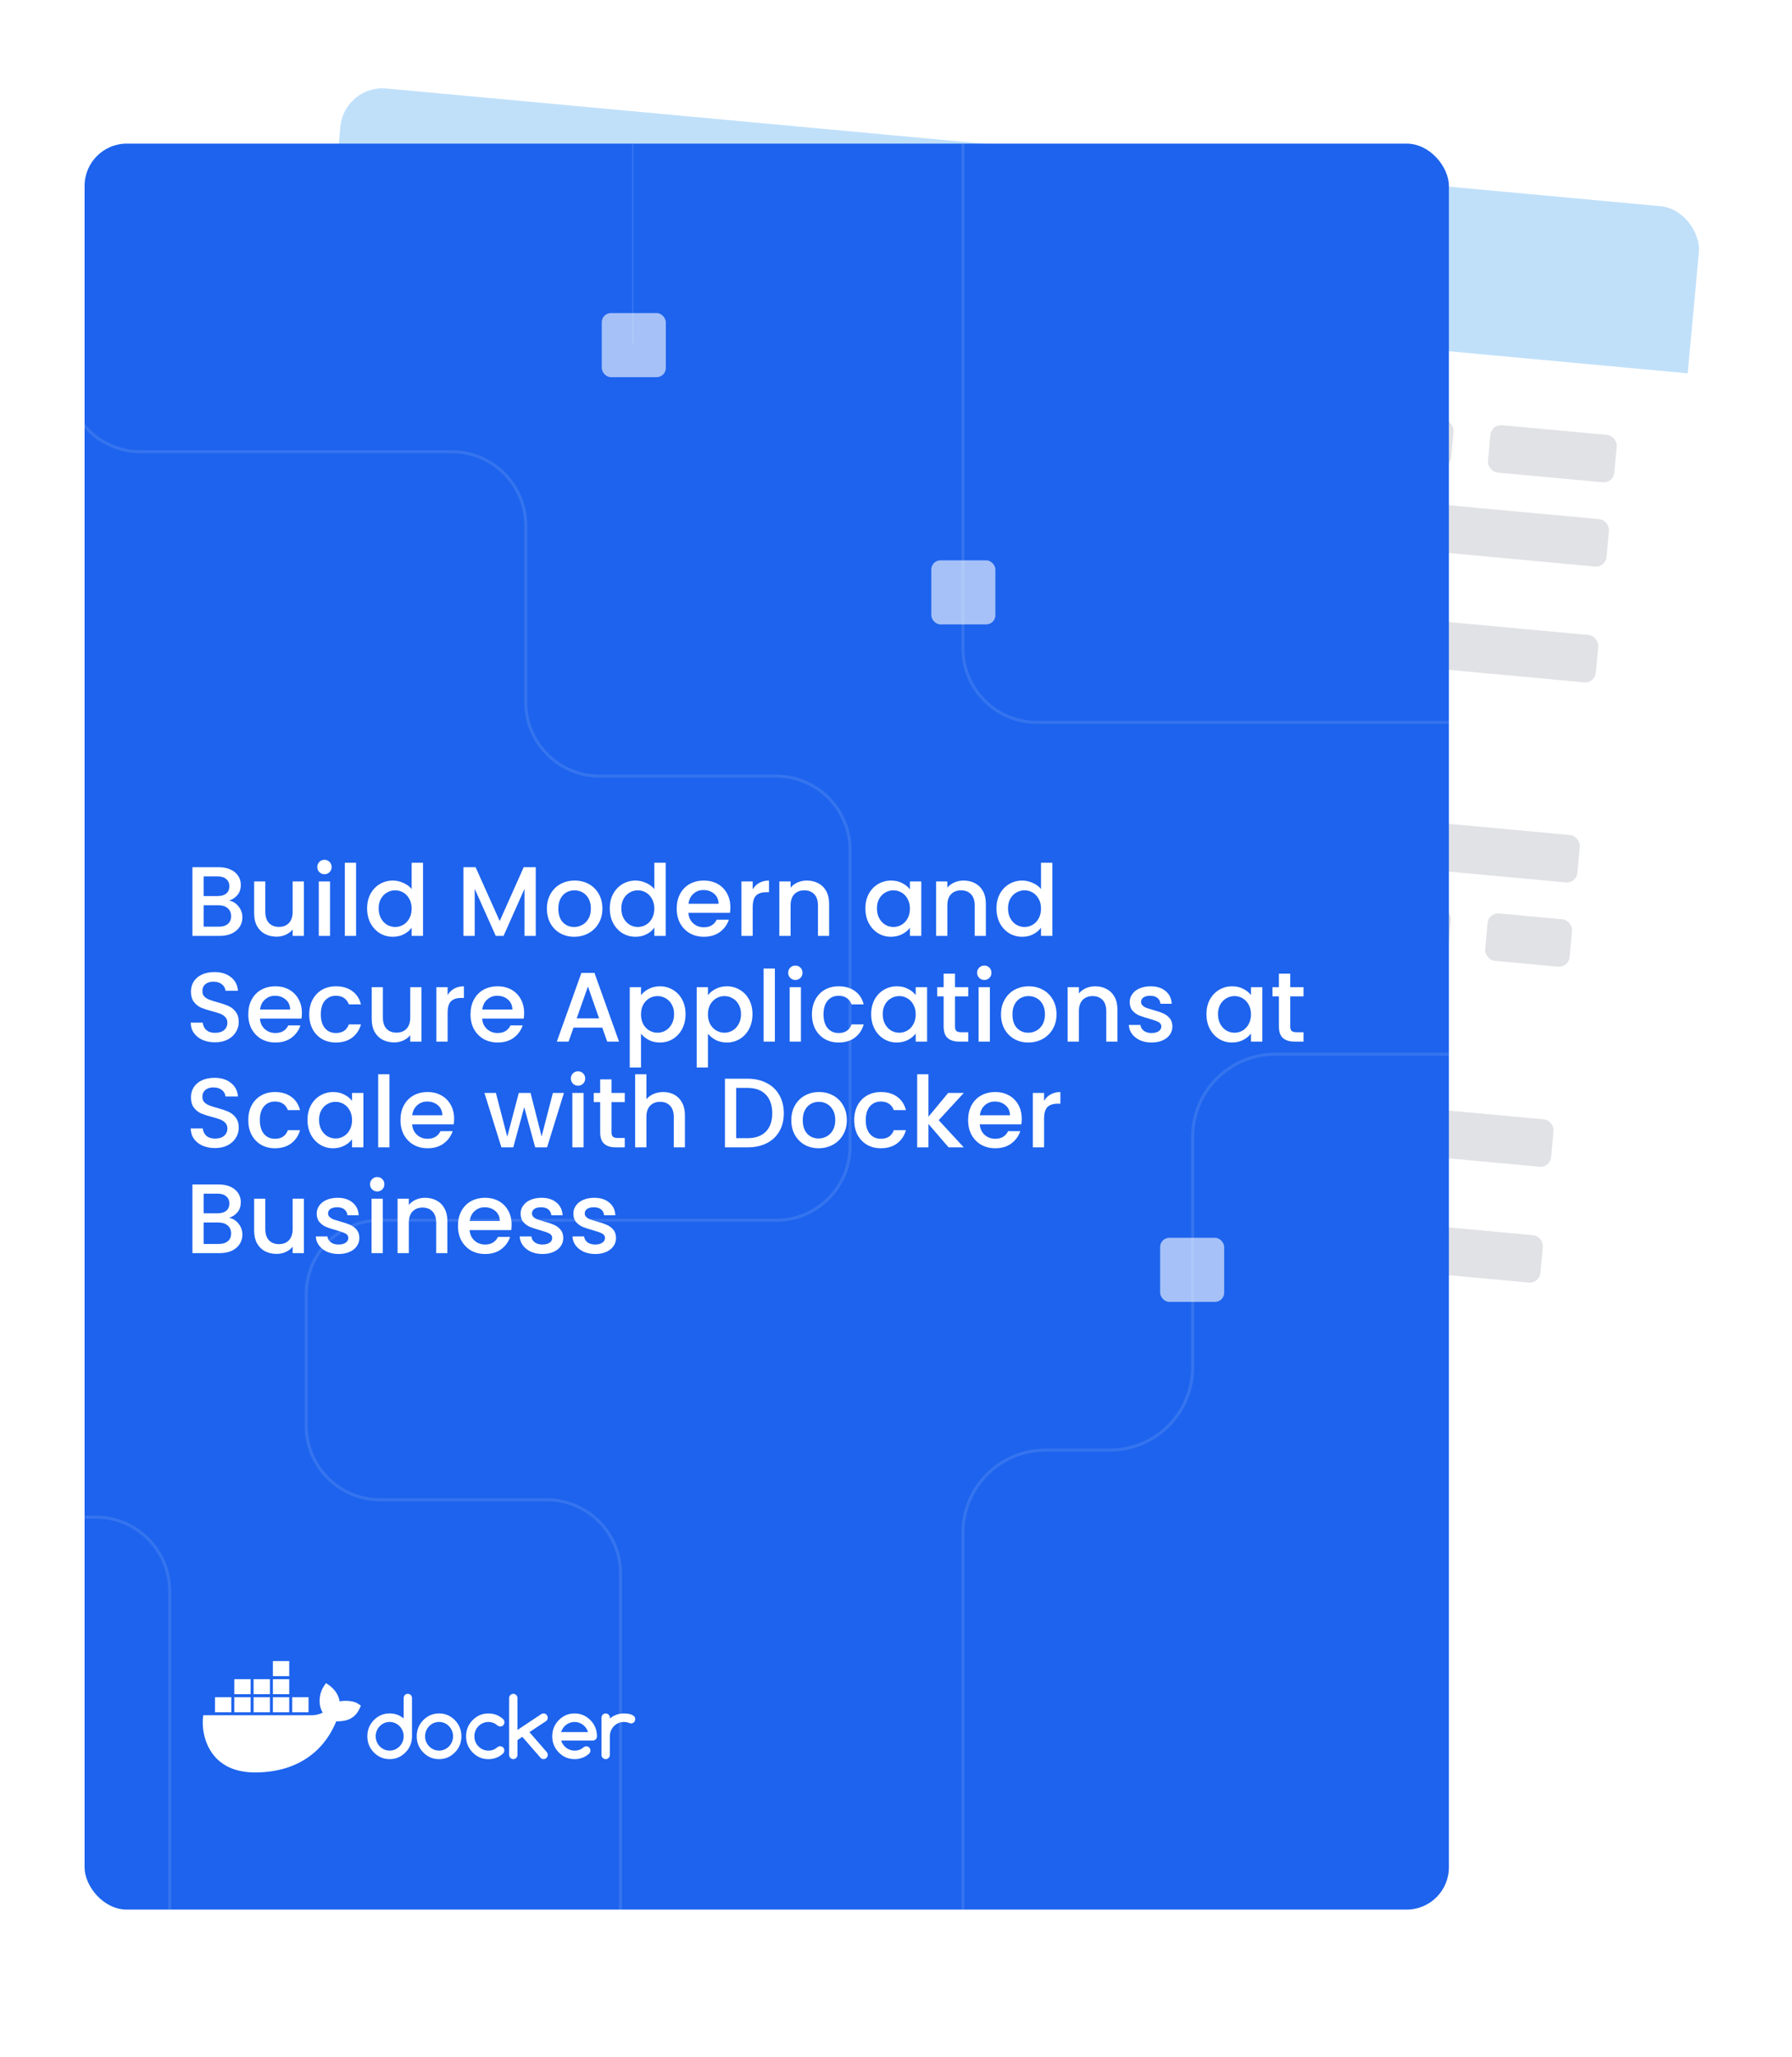 <svg xmlns="http://www.w3.org/2000/svg" width="339" height="389" viewBox="0 0 339 389" fill="none"><g filter="url(#svg4a95d70b-filter0_d_6536_11236)"><g clip-path="url(#svg4a95d70b-clip0_6536_11236)"><rect x="65.121" y="14" width="258.091" height="334" rx="8" transform="rotate(5.277 65.121 14)" fill="white"></rect><path opacity="0.12" d="M-58.228 104.946L31.843 113.265C39.535 113.976 45.194 120.787 44.484 128.48L41.24 163.594C40.53 171.287 33.719 176.946 26.026 176.235L-73.107 167.079" stroke="#C0E0FA" stroke-width="0.578" stroke-miterlimit="10"></path><path opacity="0.12" d="M-101.968 259.45L43.336 272.871C51.029 273.582 56.687 280.393 55.977 288.086L46.933 386" stroke="#C0E0FA" stroke-width="0.578" stroke-miterlimit="10"></path><rect width="269" height="31" transform="translate(65.121 14) rotate(5.277)" fill="#C0E0FA"></rect><rect x="76.011" y="59.193" width="120" height="9" rx="2" transform="rotate(5.277 76.011 59.193)" fill="#E1E2E6"></rect><rect x="72.516" y="97.032" width="120" height="9" rx="2" transform="rotate(5.277 72.516 97.032)" fill="#E1E2E6"></rect><rect x="69.02" y="134.871" width="120" height="9" rx="2" transform="rotate(5.277 69.02 134.871)" fill="#E1E2E6"></rect><rect x="65.525" y="172.71" width="120" height="9" rx="2" transform="rotate(5.277 65.525 172.71)" fill="#E1E2E6"></rect><rect x="62.03" y="210.549" width="120" height="9" rx="2" transform="rotate(5.277 62.03 210.549)" fill="#E1E2E6"></rect><rect x="74.539" y="75.125" width="71" height="9" rx="2" transform="rotate(5.277 74.539 75.125)" fill="#E1E2E6"></rect><rect x="71.044" y="112.964" width="71" height="9" rx="2" transform="rotate(5.277 71.044 112.964)" fill="#E1E2E6"></rect><rect x="67.549" y="150.803" width="71" height="9" rx="2" transform="rotate(5.277 67.549 150.803)" fill="#E1E2E6"></rect><rect x="64.054" y="188.642" width="71" height="9" rx="2" transform="rotate(5.277 64.054 188.642)" fill="#E1E2E6"></rect><rect x="60.559" y="226.481" width="71" height="9" rx="2" transform="rotate(5.277 60.559 226.481)" fill="#E1E2E6"></rect><rect x="203.468" y="70.966" width="72" height="9" rx="2" transform="rotate(5.277 203.468 70.966)" fill="#E1E2E6"></rect><rect x="199.973" y="108.805" width="72" height="9" rx="2" transform="rotate(5.277 199.973 108.805)" fill="#E1E2E6"></rect><rect x="196.478" y="146.644" width="72" height="9" rx="2" transform="rotate(5.277 196.478 146.644)" fill="#E1E2E6"></rect><rect x="192.983" y="184.483" width="72" height="9" rx="2" transform="rotate(5.277 192.983 184.483)" fill="#E1E2E6"></rect><rect x="189.488" y="222.322" width="72" height="9" rx="2" transform="rotate(5.277 189.488 222.322)" fill="#E1E2E6"></rect><rect x="152.208" y="82.299" width="97.9" height="9" rx="2" transform="rotate(5.277 152.208 82.299)" fill="#E1E2E6"></rect><rect x="148.713" y="120.138" width="121" height="9" rx="2" transform="rotate(5.277 148.713 120.138)" fill="#E1E2E6"></rect><rect x="145.219" y="157.977" width="129.981" height="9" rx="2" transform="rotate(5.277 145.219 157.977)" fill="#E1E2E6"></rect><rect x="141.724" y="195.816" width="121" height="9" rx="2" transform="rotate(5.277 141.724 195.816)" fill="#E1E2E6"></rect><rect x="138.229" y="233.655" width="121" height="9" rx="2" transform="rotate(5.277 138.229 233.655)" fill="#E1E2E6"></rect><rect x="282.133" y="78.232" width="24" height="9" rx="2" transform="rotate(5.277 282.133 78.232)" fill="#E1E2E6"></rect><rect x="247.787" y="113.221" width="54.982" height="9" rx="2" transform="rotate(5.277 247.787 113.221)" fill="#E1E2E6"></rect><rect x="249.132" y="151.507" width="50.121" height="9" rx="2" transform="rotate(5.277 249.132 151.507)" fill="#E1E2E6"></rect><rect x="268.153" y="229.588" width="24" height="9" rx="2" transform="rotate(5.277 268.153 229.588)" fill="#E1E2E6"></rect><rect x="257.807" y="92.053" width="46.953" height="9" rx="2" transform="rotate(5.277 257.807 92.053)" fill="#E1E2E6"></rect><rect x="281.591" y="170.573" width="16.047" height="9" rx="2" transform="rotate(5.277 281.591 170.573)" fill="#E1E2E6"></rect><rect x="270.177" y="207.681" width="24" height="9" rx="2" transform="rotate(5.277 270.177 207.681)" fill="#E1E2E6"></rect></g></g><g filter="url(#svg4a95d70b-filter1_d_6536_11236)"><g clip-path="url(#svg4a95d70b-clip1_6536_11236)"><rect x="16" y="25.161" width="258.091" height="334" rx="8" fill="#1D63ED"></rect><path d="M64.236 319.779C64.081 318.641 63.455 317.653 62.317 316.76L61.662 316.319L61.224 316.982C60.665 317.835 60.384 319.022 60.477 320.158C60.519 320.556 60.648 321.273 61.053 321.899C60.648 322.121 59.85 322.426 58.788 322.403H38.466L38.426 322.639C38.235 323.78 38.238 327.343 40.522 330.081C42.258 332.161 44.86 333.217 48.253 333.217C55.614 333.217 61.061 329.785 63.612 323.544C64.615 323.564 66.775 323.55 67.885 321.404C67.913 321.356 67.981 321.225 68.174 320.818L68.281 320.596L67.658 320.175C66.983 319.716 65.433 319.549 64.239 319.779H64.236ZM54.715 312.161H51.625V315.007H54.715V312.161ZM54.715 315.576H51.625V318.422H54.715V315.576ZM51.063 315.576H47.972V318.422H51.063V315.576ZM47.411 315.576H44.32V318.422H47.411V315.576ZM43.758 318.991H40.668V321.837H43.758V318.991ZM47.411 318.991H44.32V321.837H47.411V318.991ZM51.063 318.991H47.972V321.837H51.063V318.991ZM54.715 318.991H51.625V321.837H54.715V318.991ZM58.367 318.991H55.277V321.837H58.367V318.991ZM77.148 318.353C76.92 318.353 76.735 318.43 76.586 318.581C76.437 318.732 76.364 318.925 76.364 319.156V323.006C75.6 322.374 74.718 322.056 73.715 322.056C72.549 322.056 71.551 322.477 70.725 323.322C69.9 324.164 69.489 325.183 69.489 326.378C69.489 327.573 69.902 328.589 70.725 329.435C71.551 330.277 72.546 330.701 73.715 330.701C74.883 330.701 75.867 330.28 76.704 329.435C77.53 328.601 77.94 327.582 77.94 326.378V319.156C77.94 318.925 77.864 318.732 77.709 318.581C77.555 318.43 77.37 318.353 77.148 318.353ZM76.156 327.425C76.018 327.753 75.83 328.04 75.591 328.285C75.352 328.532 75.072 328.726 74.751 328.871C74.428 329.016 74.085 329.087 73.717 329.087C73.349 329.087 72.998 329.016 72.675 328.871C72.352 328.726 72.074 328.532 71.838 328.288C71.602 328.043 71.414 327.756 71.276 327.428C71.138 327.098 71.068 326.748 71.068 326.378C71.068 326.008 71.138 325.658 71.276 325.328C71.414 324.998 71.602 324.714 71.838 324.469C72.074 324.224 72.355 324.031 72.675 323.885C72.998 323.74 73.344 323.669 73.717 323.669C74.091 323.669 74.428 323.74 74.751 323.885C75.074 324.031 75.352 324.224 75.591 324.472C75.83 324.719 76.018 325.007 76.156 325.331C76.293 325.658 76.364 326.005 76.364 326.375C76.364 326.745 76.293 327.095 76.156 327.42V327.425ZM111.686 323.325C110.851 322.483 109.854 322.058 108.697 322.058C107.539 322.058 106.533 322.48 105.707 323.325C104.881 324.167 104.471 325.186 104.471 326.381C104.471 327.576 104.884 328.592 105.707 329.437C106.533 330.28 107.528 330.704 108.697 330.704C109.758 330.704 110.677 330.354 111.458 329.654C111.61 329.494 111.686 329.301 111.686 329.076C111.686 328.851 111.613 328.652 111.464 328.501C111.315 328.35 111.127 328.274 110.902 328.274C110.705 328.279 110.531 328.345 110.382 328.476C110.146 328.68 109.891 328.837 109.612 328.939C109.334 329.042 109.031 329.093 108.699 329.093C108.407 329.093 108.126 329.048 107.859 328.954C107.592 328.86 107.342 328.732 107.121 328.564C106.896 328.396 106.702 328.197 106.536 327.96C106.37 327.727 106.244 327.468 106.16 327.184H112.135C112.357 327.184 112.543 327.107 112.697 326.956C112.852 326.805 112.927 326.612 112.927 326.381C112.927 325.784 112.823 325.229 112.618 324.719C112.413 324.207 112.101 323.743 111.691 323.328L111.686 323.325ZM106.154 325.579C106.236 325.297 106.359 325.038 106.525 324.802C106.691 324.568 106.887 324.366 107.112 324.198C107.34 324.031 107.587 323.903 107.859 323.809C108.132 323.715 108.41 323.669 108.697 323.669C108.983 323.669 109.261 323.715 109.531 323.809C109.801 323.903 110.048 324.031 110.27 324.198C110.495 324.366 110.691 324.566 110.857 324.802C111.026 325.035 111.152 325.294 111.239 325.579H106.154V325.579ZM119.962 322.599C119.822 322.46 119.645 322.352 119.431 322.272C119.218 322.192 118.984 322.138 118.729 322.107C118.476 322.076 118.237 322.061 118.015 322.061C117.512 322.061 117.04 322.144 116.596 322.309C116.153 322.474 115.742 322.71 115.366 323.017V322.864C115.366 322.642 115.29 322.454 115.136 322.298C114.981 322.141 114.798 322.061 114.582 322.061C114.366 322.061 114.175 322.141 114.02 322.298C113.866 322.454 113.79 322.645 113.79 322.864V329.901C113.79 330.123 113.866 330.311 114.02 330.468C114.175 330.624 114.36 330.704 114.582 330.704C114.804 330.704 114.984 330.624 115.136 330.468C115.29 330.311 115.366 330.12 115.366 329.901V326.381C115.366 326.005 115.436 325.653 115.574 325.323C115.712 324.992 115.9 324.708 116.139 324.463C116.377 324.218 116.658 324.025 116.979 323.885C117.302 323.743 117.644 323.672 118.012 323.672C118.38 323.672 118.729 323.737 119.046 323.866C119.173 323.922 119.282 323.951 119.378 323.951C119.487 323.951 119.591 323.931 119.687 323.888C119.782 323.846 119.867 323.789 119.937 323.715C120.007 323.641 120.063 323.555 120.105 323.456C120.147 323.359 120.17 323.254 120.17 323.14C120.17 322.918 120.1 322.739 119.959 322.599H119.962ZM86.05 323.325C85.216 322.483 84.219 322.058 83.061 322.058C81.904 322.058 80.898 322.48 80.072 323.325C79.246 324.167 78.836 325.186 78.836 326.381C78.836 327.576 79.249 328.592 80.072 329.437C80.898 330.28 81.893 330.704 83.061 330.704C84.23 330.704 85.213 330.283 86.05 329.437C86.876 328.604 87.287 327.585 87.287 326.381C87.281 325.784 87.177 325.231 86.975 324.722C86.77 324.213 86.463 323.746 86.05 323.325ZM85.503 327.425C85.365 327.753 85.177 328.04 84.938 328.285C84.699 328.532 84.418 328.726 84.098 328.871C83.778 329.016 83.432 329.087 83.064 329.087C82.696 329.087 82.345 329.016 82.022 328.871C81.699 328.726 81.421 328.532 81.185 328.288C80.949 328.043 80.76 327.756 80.623 327.428C80.485 327.098 80.415 326.748 80.415 326.378C80.415 326.008 80.485 325.658 80.623 325.328C80.76 324.998 80.949 324.714 81.185 324.469C81.421 324.224 81.701 324.031 82.022 323.885C82.345 323.74 82.69 323.669 83.064 323.669C83.438 323.669 83.775 323.74 84.098 323.885C84.421 324.031 84.699 324.224 84.938 324.472C85.177 324.719 85.365 325.007 85.503 325.331C85.64 325.658 85.71 326.005 85.71 326.375C85.71 326.745 85.64 327.095 85.503 327.42V327.425ZM103.617 322.861C103.617 322.753 103.595 322.65 103.553 322.554C103.511 322.457 103.454 322.369 103.384 322.295C103.314 322.221 103.23 322.161 103.134 322.121C103.039 322.081 102.935 322.058 102.825 322.058C102.668 322.058 102.527 322.098 102.404 322.181L97.892 325.183V319.162C97.892 318.934 97.816 318.743 97.661 318.587C97.507 318.43 97.324 318.351 97.108 318.351C96.892 318.351 96.701 318.43 96.546 318.587C96.392 318.743 96.316 318.934 96.316 319.162V329.89C96.316 330.112 96.392 330.303 96.546 330.462C96.701 330.621 96.886 330.701 97.108 330.701C97.33 330.701 97.51 330.621 97.661 330.462C97.816 330.303 97.892 330.112 97.892 329.89V327.104L98.813 326.486L102.3 330.49C102.44 330.63 102.617 330.698 102.828 330.698C102.937 330.698 103.041 330.678 103.137 330.635C103.232 330.596 103.317 330.536 103.387 330.462C103.457 330.388 103.513 330.303 103.555 330.203C103.598 330.106 103.62 330.001 103.62 329.896C103.62 329.685 103.547 329.497 103.401 329.332L100.156 325.596L103.317 323.496C103.519 323.356 103.617 323.143 103.617 322.855V322.861ZM90.517 324.463C90.759 324.218 91.04 324.025 91.363 323.885C91.686 323.743 92.029 323.672 92.397 323.672C92.728 323.672 93.034 323.729 93.318 323.843C93.599 323.957 93.869 324.124 94.124 324.344C94.276 324.466 94.448 324.529 94.639 324.529C94.866 324.529 95.052 324.452 95.201 324.298C95.349 324.144 95.422 323.951 95.422 323.72C95.422 323.49 95.332 323.276 95.15 323.111C94.374 322.411 93.456 322.061 92.397 322.061C91.231 322.061 90.234 322.483 89.408 323.328C88.582 324.17 88.171 325.189 88.171 326.384C88.171 327.579 88.584 328.595 89.408 329.44C90.234 330.283 91.228 330.707 92.397 330.707C93.453 330.707 94.372 330.357 95.15 329.657C95.316 329.486 95.4 329.289 95.4 329.062C95.4 328.834 95.327 328.638 95.178 328.487C95.029 328.336 94.841 328.259 94.616 328.259C94.425 328.265 94.259 328.322 94.119 328.43C93.866 328.652 93.602 328.817 93.318 328.928C93.037 329.039 92.731 329.093 92.397 329.093C92.029 329.093 91.686 329.022 91.363 328.88C91.04 328.737 90.759 328.544 90.517 328.302C90.276 328.06 90.085 327.77 89.947 327.443C89.809 327.112 89.739 326.76 89.739 326.384C89.739 326.008 89.809 325.655 89.947 325.325C90.085 324.995 90.276 324.711 90.517 324.466V324.463Z" fill="white"></path><path opacity="0.12" d="M12.626 -0.564V69.452C12.626 77.178 18.887 83.439 26.613 83.439H85.472C93.198 83.439 99.459 89.701 99.459 97.426V130.801C99.459 138.527 105.721 144.788 113.446 144.788H146.821C154.547 144.788 160.808 151.05 160.808 158.775V214.804C160.808 222.53 154.547 228.791 146.821 228.791H71.916C64.19 228.791 57.929 235.053 57.929 242.778V267.659C57.929 275.385 64.19 281.646 71.916 281.646H103.405C111.13 281.646 117.392 287.908 117.392 295.633V415.671" stroke="#E5F2FC" stroke-width="0.578" stroke-miterlimit="10"></path><path opacity="0.12" d="M182.162 20.368V120.629C182.162 128.354 188.423 134.616 196.149 134.616H348.892" stroke="#E5F2FC" stroke-width="0.578" stroke-miterlimit="10"></path><path opacity="0.12" d="M-127.806 284.939H18.116C25.842 284.939 32.103 291.2 32.103 298.926V397.257" stroke="#E5F2FC" stroke-width="0.578" stroke-miterlimit="10"></path><path opacity="0.12" d="M119.705 10.642V63.035" stroke="#E5F2FC" stroke-width="0.289" stroke-miterlimit="10"></path><path opacity="0.12" d="M345.043 197.38H241.261C232.62 197.38 225.616 204.384 225.616 213.025V256.607C225.616 265.248 218.613 272.251 209.972 272.251H197.81C189.169 272.251 182.165 279.255 182.165 287.896V380.979" stroke="#E5F2FC" stroke-width="0.578" stroke-miterlimit="10"></path><rect x="219.467" y="232.102" width="12.12" height="12.12" rx="1.731" fill="white" fill-opacity="0.6"></rect><rect x="176.18" y="103.973" width="12.12" height="12.12" rx="1.731" fill="white" fill-opacity="0.6"></rect><rect x="113.838" y="57.211" width="12.12" height="12.12" rx="1.731" fill="white" fill-opacity="0.6"></rect><path d="M43.352 168.33C44.05 168.454 44.641 168.822 45.127 169.432C45.613 170.042 45.856 170.734 45.856 171.506C45.856 172.166 45.681 172.764 45.333 173.3C44.996 173.823 44.504 174.24 43.856 174.552C43.209 174.851 42.455 175 41.596 175H36.401V162.014H41.353C42.237 162.014 42.997 162.164 43.632 162.463C44.267 162.762 44.747 163.167 45.071 163.677C45.395 164.175 45.557 164.736 45.557 165.359C45.557 166.106 45.357 166.729 44.959 167.227C44.56 167.726 44.025 168.093 43.352 168.33ZM38.531 167.47H41.166C41.863 167.47 42.405 167.314 42.791 167.003C43.19 166.679 43.389 166.218 43.389 165.62C43.389 165.035 43.19 164.58 42.791 164.256C42.405 163.92 41.863 163.752 41.166 163.752H38.531V167.47ZM41.409 173.262C42.131 173.262 42.698 173.088 43.109 172.739C43.52 172.39 43.726 171.905 43.726 171.282C43.726 170.647 43.508 170.142 43.072 169.768C42.636 169.395 42.056 169.208 41.334 169.208H38.531V173.262H41.409ZM57.494 164.705V175H55.364V173.786C55.028 174.209 54.585 174.545 54.037 174.794C53.502 175.031 52.929 175.149 52.318 175.149C51.509 175.149 50.78 174.981 50.132 174.645C49.497 174.309 48.992 173.81 48.619 173.15C48.258 172.49 48.077 171.693 48.077 170.759V164.705H50.188V170.441C50.188 171.363 50.419 172.073 50.88 172.571C51.34 173.057 51.969 173.3 52.767 173.3C53.564 173.3 54.193 173.057 54.654 172.571C55.127 172.073 55.364 171.363 55.364 170.441V164.705H57.494ZM61.388 163.341C61.002 163.341 60.678 163.21 60.416 162.949C60.155 162.687 60.024 162.363 60.024 161.977C60.024 161.591 60.155 161.267 60.416 161.005C60.678 160.744 61.002 160.613 61.388 160.613C61.762 160.613 62.079 160.744 62.341 161.005C62.602 161.267 62.733 161.591 62.733 161.977C62.733 162.363 62.602 162.687 62.341 162.949C62.079 163.21 61.762 163.341 61.388 163.341ZM62.434 164.705V175H60.304V164.705H62.434ZM67.361 161.174V175H65.231V161.174H67.361ZM69.447 169.806C69.447 168.772 69.659 167.856 70.083 167.059C70.519 166.262 71.104 165.645 71.839 165.209C72.586 164.761 73.415 164.537 74.324 164.537C74.997 164.537 75.657 164.686 76.305 164.985C76.965 165.272 77.488 165.658 77.874 166.144V161.174H80.023V175H77.874V173.449C77.525 173.947 77.04 174.359 76.417 174.682C75.806 175.006 75.103 175.168 74.305 175.168C73.409 175.168 72.586 174.944 71.839 174.496C71.104 174.035 70.519 173.399 70.083 172.59C69.659 171.768 69.447 170.84 69.447 169.806ZM77.874 169.843C77.874 169.133 77.725 168.516 77.426 167.993C77.139 167.47 76.759 167.072 76.286 166.798C75.813 166.523 75.302 166.386 74.754 166.386C74.206 166.386 73.695 166.523 73.222 166.798C72.748 167.059 72.362 167.451 72.063 167.975C71.777 168.485 71.633 169.096 71.633 169.806C71.633 170.516 71.777 171.139 72.063 171.674C72.362 172.21 72.748 172.621 73.222 172.907C73.707 173.181 74.218 173.318 74.754 173.318C75.302 173.318 75.813 173.181 76.286 172.907C76.759 172.633 77.139 172.235 77.426 171.712C77.725 171.176 77.874 170.553 77.874 169.843ZM101.351 162.014V175H99.221V166.106L95.26 175H93.784L89.804 166.106V175H87.674V162.014H89.972L94.531 172.197L99.072 162.014H101.351ZM108.616 175.168C107.645 175.168 106.767 174.95 105.982 174.514C105.197 174.066 104.58 173.443 104.132 172.646C103.684 171.836 103.459 170.902 103.459 169.843C103.459 168.797 103.69 167.869 104.151 167.059C104.612 166.249 105.241 165.627 106.038 165.191C106.835 164.755 107.726 164.537 108.71 164.537C109.694 164.537 110.584 164.755 111.382 165.191C112.179 165.627 112.808 166.249 113.269 167.059C113.73 167.869 113.96 168.797 113.96 169.843C113.96 170.889 113.723 171.817 113.25 172.627C112.777 173.437 112.129 174.066 111.307 174.514C110.497 174.95 109.6 175.168 108.616 175.168ZM108.616 173.318C109.164 173.318 109.675 173.188 110.148 172.926C110.634 172.664 111.027 172.272 111.326 171.749C111.624 171.226 111.774 170.59 111.774 169.843C111.774 169.096 111.631 168.467 111.344 167.956C111.058 167.433 110.678 167.04 110.204 166.779C109.731 166.517 109.22 166.386 108.672 166.386C108.124 166.386 107.614 166.517 107.14 166.779C106.679 167.04 106.312 167.433 106.038 167.956C105.764 168.467 105.627 169.096 105.627 169.843C105.627 170.952 105.907 171.811 106.468 172.422C107.041 173.019 107.757 173.318 108.616 173.318ZM115.356 169.806C115.356 168.772 115.567 167.856 115.991 167.059C116.427 166.262 117.012 165.645 117.747 165.209C118.495 164.761 119.323 164.537 120.232 164.537C120.905 164.537 121.565 164.686 122.213 164.985C122.873 165.272 123.396 165.658 123.782 166.144V161.174H125.931V175H123.782V173.449C123.434 173.947 122.948 174.359 122.325 174.682C121.715 175.006 121.011 175.168 120.214 175.168C119.317 175.168 118.495 174.944 117.747 174.496C117.012 174.035 116.427 173.399 115.991 172.59C115.567 171.768 115.356 170.84 115.356 169.806ZM123.782 169.843C123.782 169.133 123.633 168.516 123.334 167.993C123.047 167.47 122.667 167.072 122.194 166.798C121.721 166.523 121.21 166.386 120.662 166.386C120.114 166.386 119.603 166.523 119.13 166.798C118.657 167.059 118.27 167.451 117.971 167.975C117.685 168.485 117.542 169.096 117.542 169.806C117.542 170.516 117.685 171.139 117.971 171.674C118.27 172.21 118.657 172.621 119.13 172.907C119.616 173.181 120.126 173.318 120.662 173.318C121.21 173.318 121.721 173.181 122.194 172.907C122.667 172.633 123.047 172.235 123.334 171.712C123.633 171.176 123.782 170.553 123.782 169.843ZM138.164 169.6C138.164 169.986 138.139 170.335 138.09 170.647H130.224C130.286 171.469 130.591 172.129 131.139 172.627C131.687 173.125 132.36 173.374 133.157 173.374C134.303 173.374 135.113 172.895 135.586 171.936H137.884C137.573 172.882 137.006 173.661 136.184 174.271C135.374 174.869 134.365 175.168 133.157 175.168C132.173 175.168 131.289 174.95 130.504 174.514C129.731 174.066 129.121 173.443 128.673 172.646C128.237 171.836 128.019 170.902 128.019 169.843C128.019 168.784 128.231 167.856 128.654 167.059C129.09 166.249 129.694 165.627 130.466 165.191C131.251 164.755 132.148 164.537 133.157 164.537C134.129 164.537 134.994 164.748 135.754 165.172C136.514 165.595 137.106 166.193 137.529 166.966C137.953 167.726 138.164 168.604 138.164 169.6ZM135.941 168.928C135.928 168.143 135.648 167.514 135.1 167.04C134.552 166.567 133.873 166.33 133.064 166.33C132.329 166.33 131.7 166.567 131.176 167.04C130.653 167.501 130.342 168.13 130.242 168.928H135.941ZM142.391 166.2C142.702 165.676 143.113 165.272 143.624 164.985C144.147 164.686 144.764 164.537 145.474 164.537V166.741H144.932C144.097 166.741 143.462 166.953 143.026 167.377C142.602 167.8 142.391 168.535 142.391 169.582V175H140.261V164.705H142.391V166.2ZM152.626 164.537C153.435 164.537 154.158 164.705 154.793 165.041C155.441 165.378 155.945 165.876 156.307 166.536C156.668 167.196 156.848 167.993 156.848 168.928V175H154.737V169.245C154.737 168.323 154.507 167.62 154.046 167.134C153.585 166.636 152.956 166.386 152.159 166.386C151.361 166.386 150.726 166.636 150.253 167.134C149.792 167.62 149.561 168.323 149.561 169.245V175H147.431V164.705H149.561V165.882C149.91 165.458 150.352 165.128 150.888 164.892C151.436 164.655 152.015 164.537 152.626 164.537ZM163.709 169.806C163.709 168.772 163.921 167.856 164.344 167.059C164.78 166.262 165.366 165.645 166.101 165.209C166.848 164.761 167.67 164.537 168.567 164.537C169.377 164.537 170.08 164.699 170.678 165.023C171.289 165.334 171.774 165.726 172.136 166.2V164.705H174.284V175H172.136V173.468C171.774 173.954 171.282 174.359 170.66 174.682C170.037 175.006 169.327 175.168 168.53 175.168C167.645 175.168 166.835 174.944 166.101 174.496C165.366 174.035 164.78 173.399 164.344 172.59C163.921 171.768 163.709 170.84 163.709 169.806ZM172.136 169.843C172.136 169.133 171.986 168.516 171.687 167.993C171.401 167.47 171.021 167.072 170.547 166.798C170.074 166.523 169.563 166.386 169.015 166.386C168.467 166.386 167.957 166.523 167.483 166.798C167.01 167.059 166.624 167.451 166.325 167.975C166.038 168.485 165.895 169.096 165.895 169.806C165.895 170.516 166.038 171.139 166.325 171.674C166.624 172.21 167.01 172.621 167.483 172.907C167.969 173.181 168.48 173.318 169.015 173.318C169.563 173.318 170.074 173.181 170.547 172.907C171.021 172.633 171.401 172.235 171.687 171.712C171.986 171.176 172.136 170.553 172.136 169.843ZM182.276 164.537C183.086 164.537 183.808 164.705 184.444 165.041C185.091 165.378 185.596 165.876 185.957 166.536C186.318 167.196 186.499 167.993 186.499 168.928V175H184.388V169.245C184.388 168.323 184.157 167.62 183.696 167.134C183.235 166.636 182.606 166.386 181.809 166.386C181.012 166.386 180.377 166.636 179.903 167.134C179.443 167.62 179.212 168.323 179.212 169.245V175H177.082V164.705H179.212V165.882C179.561 165.458 180.003 165.128 180.539 164.892C181.087 164.655 181.666 164.537 182.276 164.537ZM188.506 169.806C188.506 168.772 188.718 167.856 189.141 167.059C189.577 166.262 190.163 165.645 190.898 165.209C191.645 164.761 192.473 164.537 193.383 164.537C194.055 164.537 194.715 164.686 195.363 164.985C196.023 165.272 196.547 165.658 196.933 166.144V161.174H199.081V175H196.933V173.449C196.584 173.947 196.098 174.359 195.475 174.682C194.865 175.006 194.161 175.168 193.364 175.168C192.467 175.168 191.645 174.944 190.898 174.496C190.163 174.035 189.577 173.399 189.141 172.59C188.718 171.768 188.506 170.84 188.506 169.806ZM196.933 169.843C196.933 169.133 196.783 168.516 196.484 167.993C196.198 167.47 195.818 167.072 195.344 166.798C194.871 166.523 194.36 166.386 193.812 166.386C193.264 166.386 192.754 166.523 192.28 166.798C191.807 167.059 191.421 167.451 191.122 167.975C190.835 168.485 190.692 169.096 190.692 169.806C190.692 170.516 190.835 171.139 191.122 171.674C191.421 172.21 191.807 172.621 192.28 172.907C192.766 173.181 193.277 173.318 193.812 173.318C194.36 173.318 194.871 173.181 195.344 172.907C195.818 172.633 196.198 172.235 196.484 171.712C196.783 171.176 196.933 170.553 196.933 169.843ZM40.68 195.131C39.808 195.131 39.023 194.981 38.326 194.682C37.628 194.371 37.08 193.935 36.682 193.374C36.283 192.814 36.084 192.16 36.084 191.413H38.363C38.413 191.973 38.631 192.434 39.017 192.795C39.416 193.156 39.97 193.337 40.68 193.337C41.415 193.337 41.988 193.163 42.399 192.814C42.81 192.453 43.016 191.992 43.016 191.431C43.016 190.995 42.885 190.64 42.623 190.366C42.374 190.092 42.056 189.88 41.67 189.731C41.297 189.582 40.773 189.42 40.101 189.245C39.254 189.021 38.562 188.797 38.027 188.573C37.504 188.336 37.055 187.975 36.682 187.489C36.308 187.003 36.121 186.355 36.121 185.546C36.121 184.798 36.308 184.144 36.682 183.584C37.055 183.023 37.578 182.594 38.251 182.295C38.924 181.996 39.702 181.846 40.587 181.846C41.845 181.846 42.872 182.164 43.67 182.799C44.479 183.422 44.928 184.281 45.015 185.378H42.661C42.623 184.904 42.399 184.499 41.988 184.163C41.577 183.827 41.035 183.659 40.362 183.659C39.752 183.659 39.254 183.814 38.868 184.126C38.481 184.437 38.288 184.885 38.288 185.471C38.288 185.87 38.407 186.2 38.644 186.461C38.893 186.71 39.204 186.91 39.578 187.059C39.951 187.209 40.462 187.371 41.11 187.545C41.969 187.782 42.667 188.018 43.203 188.255C43.751 188.492 44.211 188.859 44.585 189.357C44.971 189.843 45.164 190.497 45.164 191.319C45.164 191.979 44.984 192.602 44.623 193.188C44.274 193.773 43.757 194.246 43.072 194.608C42.399 194.956 41.602 195.131 40.68 195.131ZM57.113 189.6C57.113 189.986 57.088 190.335 57.039 190.647H49.172C49.235 191.469 49.54 192.129 50.088 192.627C50.636 193.125 51.309 193.374 52.106 193.374C53.252 193.374 54.062 192.895 54.535 191.936H56.833C56.522 192.882 55.955 193.661 55.133 194.271C54.323 194.869 53.314 195.168 52.106 195.168C51.122 195.168 50.237 194.95 49.453 194.514C48.68 194.066 48.07 193.443 47.622 192.646C47.186 191.836 46.968 190.902 46.968 189.843C46.968 188.784 47.179 187.856 47.603 187.059C48.039 186.249 48.643 185.627 49.415 185.191C50.2 184.755 51.097 184.537 52.106 184.537C53.078 184.537 53.943 184.748 54.703 185.172C55.463 185.595 56.054 186.193 56.478 186.966C56.902 187.726 57.113 188.604 57.113 189.6ZM54.89 188.928C54.877 188.143 54.597 187.514 54.049 187.04C53.501 186.567 52.822 186.33 52.013 186.33C51.278 186.33 50.648 186.567 50.125 187.04C49.602 187.501 49.291 188.13 49.191 188.928H54.89ZM58.499 189.843C58.499 188.784 58.711 187.856 59.135 187.059C59.571 186.249 60.169 185.627 60.928 185.191C61.688 184.755 62.56 184.537 63.544 184.537C64.79 184.537 65.818 184.836 66.627 185.434C67.449 186.019 68.004 186.86 68.29 187.956H65.992C65.805 187.445 65.506 187.047 65.095 186.76C64.684 186.474 64.167 186.33 63.544 186.33C62.672 186.33 61.975 186.642 61.452 187.265C60.941 187.875 60.686 188.734 60.686 189.843C60.686 190.952 60.941 191.817 61.452 192.44C61.975 193.063 62.672 193.374 63.544 193.374C64.778 193.374 65.593 192.833 65.992 191.749H68.29C67.991 192.795 67.431 193.63 66.609 194.253C65.786 194.863 64.765 195.168 63.544 195.168C62.56 195.168 61.688 194.95 60.928 194.514C60.169 194.066 59.571 193.443 59.135 192.646C58.711 191.836 58.499 190.902 58.499 189.843ZM79.736 184.705V195H77.606V193.786C77.27 194.209 76.828 194.545 76.28 194.794C75.744 195.031 75.171 195.149 74.561 195.149C73.751 195.149 73.022 194.981 72.375 194.645C71.74 194.309 71.235 193.81 70.861 193.15C70.5 192.49 70.319 191.693 70.319 190.759V184.705H72.431V190.441C72.431 191.363 72.661 192.073 73.122 192.571C73.583 193.057 74.212 193.3 75.009 193.3C75.806 193.3 76.436 193.057 76.896 192.571C77.37 192.073 77.606 191.363 77.606 190.441V184.705H79.736ZM84.677 186.2C84.988 185.676 85.399 185.272 85.91 184.985C86.433 184.686 87.05 184.537 87.76 184.537V186.741H87.218C86.383 186.741 85.748 186.953 85.312 187.377C84.889 187.8 84.677 188.535 84.677 189.582V195H82.547V184.705H84.677V186.2ZM99.153 189.6C99.153 189.986 99.128 190.335 99.079 190.647H91.212C91.275 191.469 91.58 192.129 92.128 192.627C92.676 193.125 93.349 193.374 94.146 193.374C95.292 193.374 96.102 192.895 96.575 191.936H98.873C98.562 192.882 97.995 193.661 97.173 194.271C96.363 194.869 95.354 195.168 94.146 195.168C93.162 195.168 92.278 194.95 91.493 194.514C90.72 194.066 90.11 193.443 89.662 192.646C89.226 191.836 89.008 190.902 89.008 189.843C89.008 188.784 89.219 187.856 89.643 187.059C90.079 186.249 90.683 185.627 91.455 185.191C92.24 184.755 93.137 184.537 94.146 184.537C95.118 184.537 95.983 184.748 96.743 185.172C97.503 185.595 98.094 186.193 98.518 186.966C98.942 187.726 99.153 188.604 99.153 189.6ZM96.93 188.928C96.917 188.143 96.637 187.514 96.089 187.04C95.541 186.567 94.862 186.33 94.052 186.33C93.318 186.33 92.689 186.567 92.165 187.04C91.642 187.501 91.331 188.13 91.231 188.928H96.93ZM113.932 192.347H108.495L107.56 195H105.337L109.989 181.996H112.456L117.108 195H114.866L113.932 192.347ZM113.334 190.609L111.223 184.574L109.093 190.609H113.334ZM121.261 186.218C121.622 185.745 122.114 185.346 122.737 185.023C123.36 184.699 124.064 184.537 124.849 184.537C125.745 184.537 126.561 184.761 127.296 185.209C128.044 185.645 128.629 186.262 129.053 187.059C129.476 187.856 129.688 188.772 129.688 189.806C129.688 190.84 129.476 191.768 129.053 192.59C128.629 193.399 128.044 194.035 127.296 194.496C126.561 194.944 125.745 195.168 124.849 195.168C124.064 195.168 123.366 195.012 122.756 194.701C122.146 194.377 121.647 193.979 121.261 193.505V199.895H119.131V184.705H121.261V186.218ZM127.52 189.806C127.52 189.096 127.371 188.485 127.072 187.975C126.785 187.451 126.399 187.059 125.914 186.798C125.44 186.523 124.929 186.386 124.381 186.386C123.846 186.386 123.335 186.523 122.849 186.798C122.376 187.072 121.99 187.47 121.691 187.993C121.404 188.516 121.261 189.133 121.261 189.843C121.261 190.553 121.404 191.176 121.691 191.712C121.99 192.235 122.376 192.633 122.849 192.907C123.335 193.181 123.846 193.318 124.381 193.318C124.929 193.318 125.44 193.181 125.914 192.907C126.399 192.621 126.785 192.21 127.072 191.674C127.371 191.139 127.52 190.516 127.52 189.806ZM133.924 186.218C134.285 185.745 134.777 185.346 135.4 185.023C136.023 184.699 136.727 184.537 137.512 184.537C138.408 184.537 139.224 184.761 139.959 185.209C140.707 185.645 141.292 186.262 141.716 187.059C142.139 187.856 142.351 188.772 142.351 189.806C142.351 190.84 142.139 191.768 141.716 192.59C141.292 193.399 140.707 194.035 139.959 194.496C139.224 194.944 138.408 195.168 137.512 195.168C136.727 195.168 136.029 195.012 135.419 194.701C134.809 194.377 134.31 193.979 133.924 193.505V199.895H131.794V184.705H133.924V186.218ZM140.183 189.806C140.183 189.096 140.034 188.485 139.735 187.975C139.449 187.451 139.062 187.059 138.577 186.798C138.103 186.523 137.593 186.386 137.044 186.386C136.509 186.386 135.998 186.523 135.512 186.798C135.039 187.072 134.653 187.47 134.354 187.993C134.067 188.516 133.924 189.133 133.924 189.843C133.924 190.553 134.067 191.176 134.354 191.712C134.653 192.235 135.039 192.633 135.512 192.907C135.998 193.181 136.509 193.318 137.044 193.318C137.593 193.318 138.103 193.181 138.577 192.907C139.062 192.621 139.449 192.21 139.735 191.674C140.034 191.139 140.183 190.516 140.183 189.806ZM146.587 181.174V195H144.457V181.174H146.587ZM150.468 183.341C150.081 183.341 149.758 183.21 149.496 182.949C149.234 182.687 149.104 182.363 149.104 181.977C149.104 181.591 149.234 181.267 149.496 181.005C149.758 180.744 150.081 180.613 150.468 180.613C150.841 180.613 151.159 180.744 151.42 181.005C151.682 181.267 151.813 181.591 151.813 181.977C151.813 182.363 151.682 182.687 151.42 182.949C151.159 183.21 150.841 183.341 150.468 183.341ZM151.514 184.705V195H149.384V184.705H151.514ZM153.6 189.843C153.6 188.784 153.812 187.856 154.236 187.059C154.672 186.249 155.27 185.627 156.029 185.191C156.789 184.755 157.661 184.537 158.645 184.537C159.891 184.537 160.918 184.836 161.728 185.434C162.55 186.019 163.105 186.86 163.391 187.956H161.093C160.906 187.445 160.607 187.047 160.196 186.76C159.785 186.474 159.268 186.33 158.645 186.33C157.773 186.33 157.076 186.642 156.553 187.265C156.042 187.875 155.786 188.734 155.786 189.843C155.786 190.952 156.042 191.817 156.553 192.44C157.076 193.063 157.773 193.374 158.645 193.374C159.878 193.374 160.694 192.833 161.093 191.749H163.391C163.092 192.795 162.532 193.63 161.709 194.253C160.887 194.863 159.866 195.168 158.645 195.168C157.661 195.168 156.789 194.95 156.029 194.514C155.27 194.066 154.672 193.443 154.236 192.646C153.812 191.836 153.6 190.902 153.6 189.843ZM164.804 189.806C164.804 188.772 165.015 187.856 165.439 187.059C165.875 186.262 166.46 185.645 167.195 185.209C167.943 184.761 168.765 184.537 169.662 184.537C170.471 184.537 171.175 184.699 171.773 185.023C172.383 185.334 172.869 185.726 173.23 186.2V184.705H175.379V195H173.23V193.468C172.869 193.954 172.377 194.359 171.754 194.682C171.132 195.006 170.422 195.168 169.624 195.168C168.74 195.168 167.93 194.944 167.195 194.496C166.46 194.035 165.875 193.399 165.439 192.59C165.015 191.768 164.804 190.84 164.804 189.806ZM173.23 189.843C173.23 189.133 173.081 188.516 172.782 187.993C172.495 187.47 172.116 187.072 171.642 186.798C171.169 186.523 170.658 186.386 170.11 186.386C169.562 186.386 169.051 186.523 168.578 186.798C168.105 187.059 167.719 187.451 167.42 187.975C167.133 188.485 166.99 189.096 166.99 189.806C166.99 190.516 167.133 191.139 167.42 191.674C167.719 192.21 168.105 192.621 168.578 192.907C169.064 193.181 169.574 193.318 170.11 193.318C170.658 193.318 171.169 193.181 171.642 192.907C172.116 192.633 172.495 192.235 172.782 191.712C173.081 191.176 173.23 190.553 173.23 189.843ZM180.662 186.443V192.141C180.662 192.527 180.749 192.808 180.923 192.982C181.11 193.144 181.422 193.225 181.858 193.225H183.166V195H181.484C180.525 195 179.79 194.776 179.279 194.327C178.769 193.879 178.513 193.15 178.513 192.141V186.443H177.299V184.705H178.513V182.145H180.662V184.705H183.166V186.443H180.662ZM186.212 183.341C185.826 183.341 185.502 183.21 185.241 182.949C184.979 182.687 184.848 182.363 184.848 181.977C184.848 181.591 184.979 181.267 185.241 181.005C185.502 180.744 185.826 180.613 186.212 180.613C186.586 180.613 186.904 180.744 187.165 181.005C187.427 181.267 187.558 181.591 187.558 181.977C187.558 182.363 187.427 182.687 187.165 182.949C186.904 183.21 186.586 183.341 186.212 183.341ZM187.259 184.705V195H185.129V184.705H187.259ZM194.521 195.168C193.549 195.168 192.671 194.95 191.886 194.514C191.102 194.066 190.485 193.443 190.037 192.646C189.588 191.836 189.364 190.902 189.364 189.843C189.364 188.797 189.594 187.869 190.055 187.059C190.516 186.249 191.145 185.627 191.942 185.191C192.74 184.755 193.63 184.537 194.614 184.537C195.598 184.537 196.489 184.755 197.286 185.191C198.083 185.627 198.712 186.249 199.173 187.059C199.634 187.869 199.865 188.797 199.865 189.843C199.865 190.889 199.628 191.817 199.155 192.627C198.681 193.437 198.034 194.066 197.211 194.514C196.402 194.95 195.505 195.168 194.521 195.168ZM194.521 193.318C195.069 193.318 195.58 193.188 196.053 192.926C196.539 192.664 196.931 192.272 197.23 191.749C197.529 191.226 197.679 190.59 197.679 189.843C197.679 189.096 197.535 188.467 197.249 187.956C196.962 187.433 196.582 187.04 196.109 186.779C195.636 186.517 195.125 186.386 194.577 186.386C194.029 186.386 193.518 186.517 193.045 186.779C192.584 187.04 192.216 187.433 191.942 187.956C191.668 188.467 191.531 189.096 191.531 189.843C191.531 190.952 191.812 191.811 192.372 192.422C192.945 193.019 193.661 193.318 194.521 193.318ZM207.165 184.537C207.974 184.537 208.697 184.705 209.332 185.041C209.98 185.378 210.484 185.876 210.845 186.536C211.207 187.196 211.387 187.993 211.387 188.928V195H209.276V189.245C209.276 188.323 209.045 187.62 208.585 187.134C208.124 186.636 207.495 186.386 206.697 186.386C205.9 186.386 205.265 186.636 204.792 187.134C204.331 187.62 204.1 188.323 204.1 189.245V195H201.97V184.705H204.1V185.882C204.449 185.458 204.891 185.128 205.427 184.892C205.975 184.655 206.554 184.537 207.165 184.537ZM217.841 195.168C217.031 195.168 216.303 195.025 215.655 194.738C215.02 194.439 214.515 194.041 214.142 193.543C213.768 193.032 213.569 192.465 213.544 191.842H215.748C215.786 192.278 215.991 192.646 216.365 192.945C216.751 193.231 217.231 193.374 217.804 193.374C218.402 193.374 218.863 193.262 219.186 193.038C219.523 192.801 219.691 192.503 219.691 192.141C219.691 191.755 219.504 191.469 219.13 191.282C218.769 191.095 218.19 190.889 217.393 190.665C216.62 190.453 215.991 190.248 215.506 190.049C215.02 189.849 214.596 189.544 214.235 189.133C213.886 188.722 213.712 188.18 213.712 187.508C213.712 186.959 213.874 186.461 214.198 186.013C214.522 185.552 214.982 185.191 215.58 184.929C216.191 184.668 216.888 184.537 217.673 184.537C218.844 184.537 219.784 184.836 220.494 185.434C221.217 186.019 221.603 186.822 221.653 187.844H219.523C219.485 187.383 219.299 187.016 218.962 186.741C218.626 186.467 218.171 186.33 217.598 186.33C217.038 186.33 216.608 186.436 216.309 186.648C216.01 186.86 215.861 187.14 215.861 187.489C215.861 187.763 215.96 187.993 216.16 188.18C216.359 188.367 216.602 188.516 216.888 188.629C217.175 188.728 217.598 188.859 218.159 189.021C218.906 189.22 219.517 189.426 219.99 189.638C220.476 189.837 220.893 190.136 221.242 190.534C221.59 190.933 221.771 191.462 221.784 192.123C221.784 192.708 221.622 193.231 221.298 193.692C220.974 194.153 220.513 194.514 219.915 194.776C219.33 195.037 218.638 195.168 217.841 195.168ZM228.229 189.806C228.229 188.772 228.44 187.856 228.864 187.059C229.3 186.262 229.885 185.645 230.62 185.209C231.368 184.761 232.19 184.537 233.087 184.537C233.896 184.537 234.6 184.699 235.198 185.023C235.808 185.334 236.294 185.726 236.655 186.2V184.705H238.804V195H236.655V193.468C236.294 193.954 235.802 194.359 235.179 194.682C234.556 195.006 233.846 195.168 233.049 195.168C232.165 195.168 231.355 194.944 230.62 194.496C229.885 194.035 229.3 193.399 228.864 192.59C228.44 191.768 228.229 190.84 228.229 189.806ZM236.655 189.843C236.655 189.133 236.506 188.516 236.207 187.993C235.92 187.47 235.541 187.072 235.067 186.798C234.594 186.523 234.083 186.386 233.535 186.386C232.987 186.386 232.476 186.523 232.003 186.798C231.53 187.059 231.143 187.451 230.844 187.975C230.558 188.485 230.415 189.096 230.415 189.806C230.415 190.516 230.558 191.139 230.844 191.674C231.143 192.21 231.53 192.621 232.003 192.907C232.489 193.181 232.999 193.318 233.535 193.318C234.083 193.318 234.594 193.181 235.067 192.907C235.541 192.633 235.92 192.235 236.207 191.712C236.506 191.176 236.655 190.553 236.655 189.843ZM244.087 186.443V192.141C244.087 192.527 244.174 192.808 244.348 192.982C244.535 193.144 244.847 193.225 245.283 193.225H246.591V195H244.909C243.95 195 243.215 194.776 242.704 194.327C242.193 193.879 241.938 193.15 241.938 192.141V186.443H240.724V184.705H241.938V182.145H244.087V184.705H246.591V186.443H244.087ZM40.68 215.131C39.808 215.131 39.023 214.981 38.326 214.682C37.628 214.371 37.08 213.935 36.682 213.374C36.283 212.814 36.084 212.16 36.084 211.413H38.363C38.413 211.973 38.631 212.434 39.017 212.795C39.416 213.156 39.97 213.337 40.68 213.337C41.415 213.337 41.988 213.163 42.399 212.814C42.81 212.453 43.016 211.992 43.016 211.431C43.016 210.995 42.885 210.64 42.623 210.366C42.374 210.092 42.056 209.88 41.67 209.731C41.297 209.582 40.773 209.42 40.101 209.245C39.254 209.021 38.562 208.797 38.027 208.573C37.504 208.336 37.055 207.975 36.682 207.489C36.308 207.003 36.121 206.355 36.121 205.546C36.121 204.798 36.308 204.144 36.682 203.584C37.055 203.023 37.578 202.594 38.251 202.295C38.924 201.996 39.702 201.846 40.587 201.846C41.845 201.846 42.872 202.164 43.67 202.799C44.479 203.422 44.928 204.281 45.015 205.378H42.661C42.623 204.904 42.399 204.499 41.988 204.163C41.577 203.827 41.035 203.659 40.362 203.659C39.752 203.659 39.254 203.814 38.868 204.126C38.481 204.437 38.288 204.885 38.288 205.471C38.288 205.87 38.407 206.2 38.644 206.461C38.893 206.71 39.204 206.91 39.578 207.059C39.951 207.209 40.462 207.371 41.11 207.545C41.969 207.782 42.667 208.018 43.203 208.255C43.751 208.492 44.211 208.859 44.585 209.357C44.971 209.843 45.164 210.497 45.164 211.319C45.164 211.979 44.984 212.602 44.623 213.188C44.274 213.773 43.757 214.246 43.072 214.608C42.399 214.956 41.602 215.131 40.68 215.131ZM46.968 209.843C46.968 208.784 47.179 207.856 47.603 207.059C48.039 206.249 48.637 205.627 49.397 205.191C50.157 204.755 51.028 204.537 52.013 204.537C53.258 204.537 54.286 204.836 55.095 205.434C55.917 206.019 56.472 206.86 56.758 207.956H54.46C54.273 207.445 53.974 207.047 53.563 206.76C53.152 206.474 52.635 206.33 52.013 206.33C51.141 206.33 50.443 206.642 49.92 207.265C49.409 207.875 49.154 208.734 49.154 209.843C49.154 210.952 49.409 211.817 49.92 212.44C50.443 213.063 51.141 213.374 52.013 213.374C53.246 213.374 54.062 212.833 54.46 211.749H56.758C56.459 212.795 55.899 213.63 55.077 214.253C54.255 214.863 53.233 215.168 52.013 215.168C51.028 215.168 50.157 214.95 49.397 214.514C48.637 214.066 48.039 213.443 47.603 212.646C47.179 211.836 46.968 210.902 46.968 209.843ZM58.171 209.806C58.171 208.772 58.383 207.856 58.806 207.059C59.242 206.262 59.828 205.645 60.563 205.209C61.31 204.761 62.132 204.537 63.029 204.537C63.839 204.537 64.542 204.699 65.14 205.023C65.751 205.334 66.237 205.726 66.598 206.2V204.705H68.746V215H66.598V213.468C66.237 213.954 65.745 214.359 65.122 214.682C64.499 215.006 63.789 215.168 62.992 215.168C62.107 215.168 61.298 214.944 60.563 214.496C59.828 214.035 59.242 213.399 58.806 212.59C58.383 211.768 58.171 210.84 58.171 209.806ZM66.598 209.843C66.598 209.133 66.448 208.516 66.149 207.993C65.863 207.47 65.483 207.072 65.01 206.798C64.536 206.523 64.025 206.386 63.477 206.386C62.929 206.386 62.419 206.523 61.945 206.798C61.472 207.059 61.086 207.451 60.787 207.975C60.5 208.485 60.357 209.096 60.357 209.806C60.357 210.516 60.5 211.139 60.787 211.674C61.086 212.21 61.472 212.621 61.945 212.907C62.431 213.181 62.942 213.318 63.477 213.318C64.025 213.318 64.536 213.181 65.01 212.907C65.483 212.633 65.863 212.235 66.149 211.712C66.448 211.176 66.598 210.553 66.598 209.843ZM73.674 201.174V215H71.544V201.174H73.674ZM85.906 209.6C85.906 209.986 85.881 210.335 85.832 210.647H77.966C78.028 211.469 78.333 212.129 78.881 212.627C79.429 213.125 80.102 213.374 80.899 213.374C82.045 213.374 82.855 212.895 83.328 211.936H85.626C85.315 212.882 84.748 213.661 83.926 214.271C83.116 214.869 82.107 215.168 80.899 215.168C79.915 215.168 79.031 214.95 78.246 214.514C77.473 214.066 76.863 213.443 76.415 212.646C75.979 211.836 75.761 210.902 75.761 209.843C75.761 208.784 75.972 207.856 76.396 207.059C76.832 206.249 77.436 205.627 78.208 205.191C78.993 204.755 79.89 204.537 80.899 204.537C81.871 204.537 82.736 204.748 83.496 205.172C84.256 205.595 84.848 206.193 85.271 206.966C85.695 207.726 85.906 208.604 85.906 209.6ZM83.683 208.928C83.67 208.143 83.39 207.514 82.842 207.04C82.294 206.567 81.615 206.33 80.805 206.33C80.071 206.33 79.442 206.567 78.918 207.04C78.395 207.501 78.084 208.13 77.984 208.928H83.683ZM106.683 204.705L103.488 215H101.245L99.171 207.395L97.097 215H94.855L91.642 204.705H93.809L95.958 212.982L98.144 204.705H100.367L102.46 212.945L104.59 204.705H106.683ZM109.358 203.341C108.972 203.341 108.648 203.21 108.387 202.949C108.125 202.687 107.994 202.363 107.994 201.977C107.994 201.591 108.125 201.267 108.387 201.005C108.648 200.744 108.972 200.613 109.358 200.613C109.732 200.613 110.049 200.744 110.311 201.005C110.573 201.267 110.703 201.591 110.703 201.977C110.703 202.363 110.573 202.687 110.311 202.949C110.049 203.21 109.732 203.341 109.358 203.341ZM110.404 204.705V215H108.274V204.705H110.404ZM115.686 206.443V212.141C115.686 212.527 115.773 212.808 115.948 212.982C116.134 213.144 116.446 213.225 116.882 213.225H118.19V215H116.508C115.549 215 114.814 214.776 114.303 214.327C113.793 213.879 113.537 213.15 113.537 212.141V206.443H112.323V204.705H113.537V202.145H115.686V204.705H118.19V206.443H115.686ZM125.478 204.537C126.263 204.537 126.96 204.705 127.571 205.041C128.193 205.378 128.679 205.876 129.028 206.536C129.389 207.196 129.57 207.993 129.57 208.928V215H127.459V209.245C127.459 208.323 127.228 207.62 126.767 207.134C126.306 206.636 125.677 206.386 124.88 206.386C124.083 206.386 123.448 206.636 122.974 207.134C122.513 207.62 122.283 208.323 122.283 209.245V215H120.153V201.174H122.283V205.901C122.644 205.465 123.099 205.128 123.647 204.892C124.207 204.655 124.818 204.537 125.478 204.537ZM141.382 202.014C142.764 202.014 143.973 202.282 145.007 202.818C146.053 203.341 146.856 204.101 147.417 205.097C147.99 206.081 148.276 207.233 148.276 208.554C148.276 209.874 147.99 211.02 147.417 211.992C146.856 212.963 146.053 213.711 145.007 214.234C143.973 214.745 142.764 215 141.382 215H137.14V202.014H141.382ZM141.382 213.262C142.901 213.262 144.066 212.851 144.876 212.029C145.685 211.207 146.09 210.049 146.09 208.554C146.09 207.047 145.685 205.87 144.876 205.023C144.066 204.175 142.901 203.752 141.382 203.752H139.27V213.262H141.382ZM154.853 215.168C153.881 215.168 153.003 214.95 152.218 214.514C151.434 214.066 150.817 213.443 150.369 212.646C149.92 211.836 149.696 210.902 149.696 209.843C149.696 208.797 149.926 207.869 150.387 207.059C150.848 206.249 151.477 205.627 152.275 205.191C153.072 204.755 153.962 204.537 154.946 204.537C155.93 204.537 156.821 204.755 157.618 205.191C158.415 205.627 159.045 206.249 159.505 207.059C159.966 207.869 160.197 208.797 160.197 209.843C160.197 210.889 159.96 211.817 159.487 212.627C159.013 213.437 158.366 214.066 157.544 214.514C156.734 214.95 155.837 215.168 154.853 215.168ZM154.853 213.318C155.401 213.318 155.912 213.188 156.385 212.926C156.871 212.664 157.263 212.272 157.562 211.749C157.861 211.226 158.011 210.59 158.011 209.843C158.011 209.096 157.867 208.467 157.581 207.956C157.294 207.433 156.914 207.04 156.441 206.779C155.968 206.517 155.457 206.386 154.909 206.386C154.361 206.386 153.85 206.517 153.377 206.779C152.916 207.04 152.549 207.433 152.275 207.956C152 208.467 151.863 209.096 151.863 209.843C151.863 210.952 152.144 211.811 152.704 212.422C153.277 213.019 153.993 213.318 154.853 213.318ZM161.592 209.843C161.592 208.784 161.804 207.856 162.228 207.059C162.664 206.249 163.261 205.627 164.021 205.191C164.781 204.755 165.653 204.537 166.637 204.537C167.883 204.537 168.91 204.836 169.72 205.434C170.542 206.019 171.097 206.86 171.383 207.956H169.085C168.898 207.445 168.599 207.047 168.188 206.76C167.777 206.474 167.26 206.33 166.637 206.33C165.765 206.33 165.068 206.642 164.544 207.265C164.034 207.875 163.778 208.734 163.778 209.843C163.778 210.952 164.034 211.817 164.544 212.44C165.068 213.063 165.765 213.374 166.637 213.374C167.87 213.374 168.686 212.833 169.085 211.749H171.383C171.084 212.795 170.524 213.63 169.701 214.253C168.879 214.863 167.858 215.168 166.637 215.168C165.653 215.168 164.781 214.95 164.021 214.514C163.261 214.066 162.664 213.443 162.228 212.646C161.804 211.836 161.592 210.902 161.592 209.843ZM177.579 209.862L182.325 215H179.447L175.636 210.572V215H173.506V201.174H175.636V209.208L179.373 204.705H182.325L177.579 209.862ZM193.287 209.6C193.287 209.986 193.262 210.335 193.212 210.647H185.346C185.409 211.469 185.714 212.129 186.262 212.627C186.81 213.125 187.483 213.374 188.28 213.374C189.426 213.374 190.235 212.895 190.709 211.936H193.007C192.695 212.882 192.129 213.661 191.307 214.271C190.497 214.869 189.488 215.168 188.28 215.168C187.296 215.168 186.411 214.95 185.627 214.514C184.854 214.066 184.244 213.443 183.795 212.646C183.359 211.836 183.142 210.902 183.142 209.843C183.142 208.784 183.353 207.856 183.777 207.059C184.213 206.249 184.817 205.627 185.589 205.191C186.374 204.755 187.271 204.537 188.28 204.537C189.251 204.537 190.117 204.748 190.877 205.172C191.637 205.595 192.228 206.193 192.652 206.966C193.075 207.726 193.287 208.604 193.287 209.6ZM191.064 208.928C191.051 208.143 190.771 207.514 190.223 207.04C189.675 206.567 188.996 206.33 188.186 206.33C187.451 206.33 186.822 206.567 186.299 207.04C185.776 207.501 185.465 208.13 185.365 208.928H191.064ZM197.513 206.2C197.825 205.676 198.236 205.272 198.747 204.985C199.27 204.686 199.886 204.537 200.596 204.537V206.741H200.054C199.22 206.741 198.585 206.953 198.149 207.377C197.725 207.8 197.513 208.535 197.513 209.582V215H195.383V204.705H197.513V206.2ZM43.352 228.33C44.05 228.454 44.641 228.822 45.127 229.432C45.613 230.042 45.856 230.734 45.856 231.506C45.856 232.166 45.681 232.764 45.333 233.3C44.996 233.823 44.504 234.24 43.856 234.552C43.209 234.851 42.455 235 41.596 235H36.401V222.014H41.353C42.237 222.014 42.997 222.164 43.632 222.463C44.267 222.762 44.747 223.167 45.071 223.677C45.395 224.175 45.557 224.736 45.557 225.359C45.557 226.106 45.357 226.729 44.959 227.227C44.56 227.726 44.025 228.093 43.352 228.33ZM38.531 227.47H41.166C41.863 227.47 42.405 227.314 42.791 227.003C43.19 226.679 43.389 226.218 43.389 225.62C43.389 225.035 43.19 224.58 42.791 224.256C42.405 223.92 41.863 223.752 41.166 223.752H38.531V227.47ZM41.409 233.262C42.131 233.262 42.698 233.088 43.109 232.739C43.52 232.39 43.726 231.905 43.726 231.282C43.726 230.647 43.508 230.142 43.072 229.768C42.636 229.395 42.056 229.208 41.334 229.208H38.531V233.262H41.409ZM57.494 224.705V235H55.364V233.786C55.028 234.209 54.585 234.545 54.037 234.794C53.502 235.031 52.929 235.149 52.318 235.149C51.509 235.149 50.78 234.981 50.132 234.645C49.497 234.309 48.992 233.81 48.619 233.15C48.258 232.49 48.077 231.693 48.077 230.759V224.705H50.188V230.441C50.188 231.363 50.419 232.073 50.88 232.571C51.34 233.057 51.969 233.3 52.767 233.3C53.564 233.3 54.193 233.057 54.654 232.571C55.127 232.073 55.364 231.363 55.364 230.441V224.705H57.494ZM64.041 235.168C63.231 235.168 62.503 235.025 61.855 234.738C61.22 234.439 60.715 234.041 60.342 233.543C59.968 233.032 59.769 232.465 59.744 231.842H61.949C61.986 232.278 62.191 232.646 62.565 232.945C62.951 233.231 63.431 233.374 64.004 233.374C64.602 233.374 65.063 233.262 65.386 233.038C65.723 232.801 65.891 232.503 65.891 232.141C65.891 231.755 65.704 231.469 65.33 231.282C64.969 231.095 64.39 230.889 63.593 230.665C62.821 230.453 62.191 230.248 61.706 230.049C61.22 229.849 60.796 229.544 60.435 229.133C60.086 228.722 59.912 228.18 59.912 227.508C59.912 226.959 60.074 226.461 60.398 226.013C60.722 225.552 61.182 225.191 61.78 224.929C62.391 224.668 63.088 224.537 63.873 224.537C65.044 224.537 65.984 224.836 66.694 225.434C67.417 226.019 67.803 226.822 67.853 227.844H65.723C65.685 227.383 65.499 227.016 65.162 226.741C64.826 226.467 64.371 226.33 63.798 226.33C63.238 226.33 62.808 226.436 62.509 226.648C62.21 226.86 62.061 227.14 62.061 227.489C62.061 227.763 62.16 227.993 62.36 228.18C62.559 228.367 62.802 228.516 63.088 228.629C63.375 228.728 63.798 228.859 64.359 229.021C65.106 229.22 65.716 229.426 66.19 229.638C66.676 229.837 67.093 230.136 67.442 230.534C67.79 230.933 67.971 231.462 67.984 232.123C67.984 232.708 67.822 233.231 67.498 233.692C67.174 234.153 66.713 234.514 66.115 234.776C65.53 235.037 64.838 235.168 64.041 235.168ZM71.369 223.341C70.983 223.341 70.659 223.21 70.397 222.949C70.136 222.687 70.005 222.363 70.005 221.977C70.005 221.591 70.136 221.267 70.397 221.005C70.659 220.744 70.983 220.613 71.369 220.613C71.743 220.613 72.06 220.744 72.322 221.005C72.583 221.267 72.714 221.591 72.714 221.977C72.714 222.363 72.583 222.687 72.322 222.949C72.06 223.21 71.743 223.341 71.369 223.341ZM72.415 224.705V235H70.285V224.705H72.415ZM80.406 224.537C81.216 224.537 81.938 224.705 82.573 225.041C83.221 225.378 83.726 225.876 84.087 226.536C84.448 227.196 84.629 227.993 84.629 228.928V235H82.517V229.245C82.517 228.323 82.287 227.62 81.826 227.134C81.365 226.636 80.736 226.386 79.939 226.386C79.142 226.386 78.506 226.636 78.033 227.134C77.572 227.62 77.342 228.323 77.342 229.245V235H75.212V224.705H77.342V225.882C77.691 225.458 78.133 225.128 78.668 224.892C79.216 224.655 79.796 224.537 80.406 224.537ZM96.781 229.6C96.781 229.986 96.756 230.335 96.707 230.647H88.84C88.903 231.469 89.208 232.129 89.756 232.627C90.304 233.125 90.977 233.374 91.774 233.374C92.92 233.374 93.73 232.895 94.203 231.936H96.501C96.19 232.882 95.623 233.661 94.801 234.271C93.991 234.869 92.982 235.168 91.774 235.168C90.79 235.168 89.905 234.95 89.121 234.514C88.348 234.066 87.738 233.443 87.29 232.646C86.854 231.836 86.636 230.902 86.636 229.843C86.636 228.784 86.847 227.856 87.271 227.059C87.707 226.249 88.311 225.627 89.083 225.191C89.868 224.755 90.765 224.537 91.774 224.537C92.745 224.537 93.611 224.748 94.371 225.172C95.131 225.595 95.722 226.193 96.146 226.966C96.57 227.726 96.781 228.604 96.781 229.6ZM94.558 228.928C94.545 228.143 94.265 227.514 93.717 227.04C93.169 226.567 92.49 226.33 91.68 226.33C90.945 226.33 90.317 226.567 89.793 227.04C89.27 227.501 88.959 228.13 88.859 228.928H94.558ZM102.614 235.168C101.805 235.168 101.076 235.025 100.428 234.738C99.793 234.439 99.288 234.041 98.915 233.543C98.541 233.032 98.342 232.465 98.317 231.842H100.522C100.559 232.278 100.765 232.646 101.138 232.945C101.524 233.231 102.004 233.374 102.577 233.374C103.175 233.374 103.636 233.262 103.96 233.038C104.296 232.801 104.464 232.503 104.464 232.141C104.464 231.755 104.277 231.469 103.904 231.282C103.542 231.095 102.963 230.889 102.166 230.665C101.394 230.453 100.765 230.248 100.279 230.049C99.793 229.849 99.37 229.544 99.008 229.133C98.659 228.722 98.485 228.18 98.485 227.508C98.485 226.959 98.647 226.461 98.971 226.013C99.295 225.552 99.756 225.191 100.354 224.929C100.964 224.668 101.661 224.537 102.446 224.537C103.617 224.537 104.558 224.836 105.268 225.434C105.99 226.019 106.376 226.822 106.426 227.844H104.296C104.259 227.383 104.072 227.016 103.735 226.741C103.399 226.467 102.944 226.33 102.371 226.33C101.811 226.33 101.381 226.436 101.082 226.648C100.783 226.86 100.634 227.14 100.634 227.489C100.634 227.763 100.733 227.993 100.933 228.18C101.132 228.367 101.375 228.516 101.661 228.629C101.948 228.728 102.371 228.859 102.932 229.021C103.679 229.22 104.29 229.426 104.763 229.638C105.249 229.837 105.666 230.136 106.015 230.534C106.364 230.933 106.544 231.462 106.557 232.123C106.557 232.708 106.395 233.231 106.071 233.692C105.747 234.153 105.286 234.514 104.688 234.776C104.103 235.037 103.412 235.168 102.614 235.168ZM112.595 235.168C111.786 235.168 111.057 235.025 110.409 234.738C109.774 234.439 109.269 234.041 108.896 233.543C108.522 233.032 108.323 232.465 108.298 231.842H110.503C110.54 232.278 110.745 232.646 111.119 232.945C111.505 233.231 111.985 233.374 112.558 233.374C113.156 233.374 113.617 233.262 113.94 233.038C114.277 232.801 114.445 232.503 114.445 232.141C114.445 231.755 114.258 231.469 113.884 231.282C113.523 231.095 112.944 230.889 112.147 230.665C111.374 230.453 110.745 230.248 110.26 230.049C109.774 229.849 109.35 229.544 108.989 229.133C108.64 228.722 108.466 228.18 108.466 227.508C108.466 226.959 108.628 226.461 108.952 226.013C109.276 225.552 109.736 225.191 110.334 224.929C110.945 224.668 111.642 224.537 112.427 224.537C113.598 224.537 114.538 224.836 115.248 225.434C115.971 226.019 116.357 226.822 116.407 227.844H114.277C114.239 227.383 114.053 227.016 113.716 226.741C113.38 226.467 112.925 226.33 112.352 226.33C111.792 226.33 111.362 226.436 111.063 226.648C110.764 226.86 110.615 227.14 110.615 227.489C110.615 227.763 110.714 227.993 110.914 228.18C111.113 228.367 111.356 228.516 111.642 228.629C111.929 228.728 112.352 228.859 112.913 229.021C113.66 229.22 114.271 229.426 114.744 229.638C115.23 229.837 115.647 230.136 115.996 230.534C116.345 230.933 116.525 231.462 116.538 232.123C116.538 232.708 116.376 233.231 116.052 233.692C115.728 234.153 115.267 234.514 114.669 234.776C114.084 235.037 113.392 235.168 112.595 235.168Z" fill="white"></path></g></g><defs><filter id="svg4a95d70b-filter0_d_6536_11236" x="18.401" y="0" width="319.717" height="388.322" filterUnits="userSpaceOnUse" color-interpolation-filters="sRGB"><feFlood flood-opacity="0" result="BackgroundImageFix"></feFlood><feColorMatrix in="SourceAlpha" type="matrix" values="0 0 0 0 0 0 0 0 0 0 0 0 0 0 0 0 0 0 127 0" result="hardAlpha"></feColorMatrix><feOffset dy="2"></feOffset><feGaussianBlur stdDeviation="8"></feGaussianBlur><feComposite in2="hardAlpha" operator="out"></feComposite><feColorMatrix type="matrix" values="0 0 0 0 0 0 0 0 0 0.03 0 0 0 0 0.302 0 0 0 0.08 0"></feColorMatrix><feBlend mode="normal" in2="BackgroundImageFix" result="effect1_dropShadow_6536_11236"></feBlend><feBlend mode="normal" in="SourceGraphic" in2="effect1_dropShadow_6536_11236" result="shape"></feBlend></filter><filter id="svg4a95d70b-filter1_d_6536_11236" x="0" y="11.161" width="290.091" height="366" filterUnits="userSpaceOnUse" color-interpolation-filters="sRGB"><feFlood flood-opacity="0" result="BackgroundImageFix"></feFlood><feColorMatrix in="SourceAlpha" type="matrix" values="0 0 0 0 0 0 0 0 0 0 0 0 0 0 0 0 0 0 127 0" result="hardAlpha"></feColorMatrix><feOffset dy="2"></feOffset><feGaussianBlur stdDeviation="8"></feGaussianBlur><feComposite in2="hardAlpha" operator="out"></feComposite><feColorMatrix type="matrix" values="0 0 0 0 0 0 0 0 0 0.03 0 0 0 0 0.302 0 0 0 0.08 0"></feColorMatrix><feBlend mode="normal" in2="BackgroundImageFix" result="effect1_dropShadow_6536_11236"></feBlend><feBlend mode="normal" in="SourceGraphic" in2="effect1_dropShadow_6536_11236" result="shape"></feBlend></filter><clipPath id="svg4a95d70b-clip0_6536_11236"><rect x="65.121" y="14" width="258.091" height="334" rx="8" transform="rotate(5.277 65.121 14)" fill="white"></rect></clipPath><clipPath id="svg4a95d70b-clip1_6536_11236"><rect x="16" y="25.161" width="258.091" height="334" rx="8" fill="white"></rect></clipPath></defs></svg>